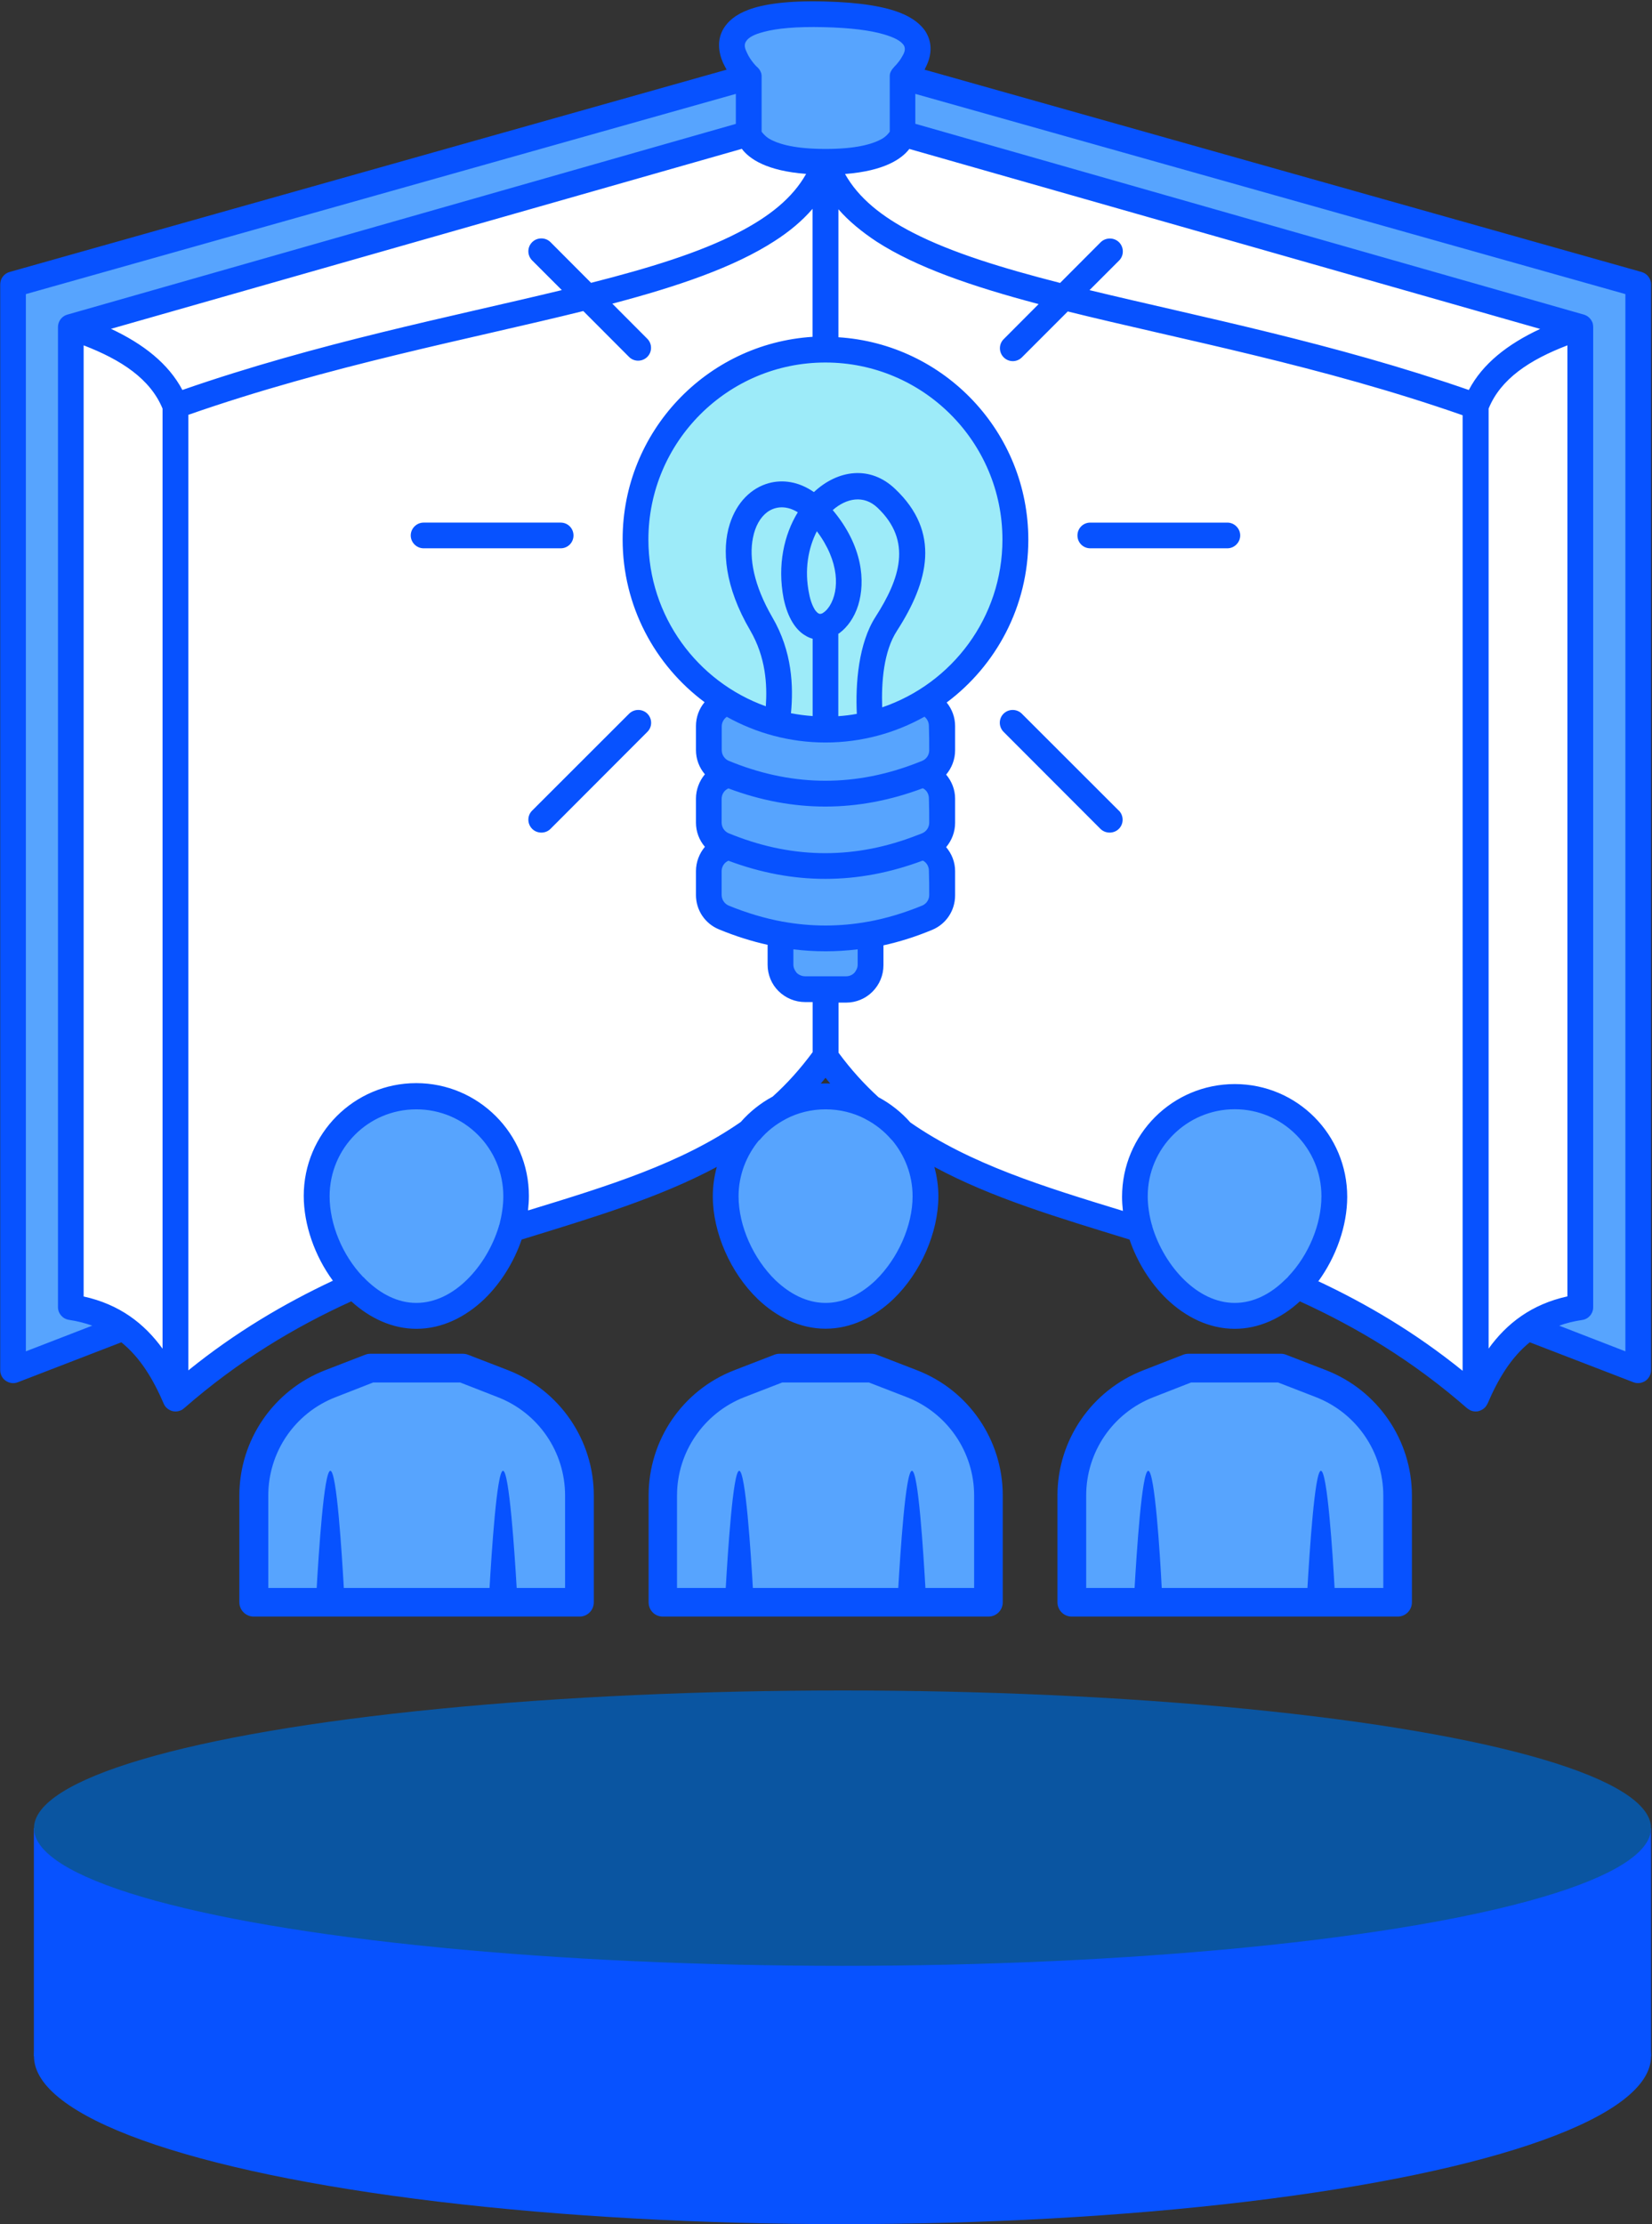 <svg xmlns="http://www.w3.org/2000/svg" xmlns:xlink="http://www.w3.org/1999/xlink" id="Capa_2" data-name="Capa 2" viewBox="0 0 157.02 211.3"><rect x="0" y="0" width="157.02" height="211.3" fill="#333333" stroke="none"/><defs><style>      .cls-1 {        fill: none;      }      .cls-2 {        clip-path: url(#clippath);      }      .cls-3 {        fill: #0a55a1;      }      .cls-4, .cls-5 {        fill: #0752ff;      }      .cls-6 {        clip-path: url(#clippath-1);      }      .cls-7 {        clip-path: url(#clippath-4);      }      .cls-8 {        clip-path: url(#clippath-3);      }      .cls-9 {        clip-path: url(#clippath-2);      }      .cls-10 {        clip-path: url(#clippath-5);      }      .cls-11 {        fill: #57a4fe;      }      .cls-11, .cls-5, .cls-12, .cls-13 {        fill-rule: evenodd;      }      .cls-12 {        fill: #9debf9;      }      .cls-13 {        fill: #fff;      }    </style><clipPath id="clippath"><rect class="cls-1" x="3.22" y="179.4" width="153.74" height="31.9"></rect></clipPath><clipPath id="clippath-1"><ellipse class="cls-1" cx="80.08" cy="195.35" rx="76.85" ry="15.95"></ellipse></clipPath><clipPath id="clippath-2"><rect class="cls-1" x="3.22" y="173.68" width="153.71" height="21.67"></rect></clipPath><clipPath id="clippath-3"><rect class="cls-1" x="3.22" y="160.6" width="153.8" height="26.16"></rect></clipPath><clipPath id="clippath-4"><ellipse class="cls-1" cx="80.08" cy="173.68" rx="76.85" ry="13.08"></ellipse></clipPath><clipPath id="clippath-5"><rect class="cls-1" width="156.92" height="154"></rect></clipPath></defs><g id="Capa_1-2" data-name="Capa 1"><g><g class="cls-2"><g class="cls-6"><path class="cls-4" d="M3.22,179.4H156.97v31.9H3.22v-31.9Z"></path></g></g><g class="cls-9"><path class="cls-4" d="M3.22,173.68H156.94v21.67H3.22v-21.67Z"></path></g><g class="cls-8"><g class="cls-7"><path class="cls-3" d="M3.22,160.6H156.92v26.16H3.22v-26.16Z"></path></g></g><path class="cls-11" d="M121.72,130.04h-8.77l-3.82,1.48c-4.39,1.7-7.28,5.93-7.28,10.63v10.14h30.95v-10.14c0-4.7-2.89-8.92-7.27-10.63l-3.82-1.48Z"></path><path class="cls-13" d="M145.19,126.19c-2.29,1.61-3.78,4.02-4.95,6.74V38.65c1.39-3.66,5.12-5.92,9.96-7.51V124.26c-2.02,.3-3.65,.97-5.01,1.93Z"></path><path class="cls-11" d="M123.29,122.23c-1.63,1.71-3.7,2.85-5.96,2.85-4.21,0-7.78-3.96-9.02-8.23-.3-1.04-.46-2.09-.46-3.13,0-5.23,4.24-9.48,9.48-9.48s9.48,4.25,9.48,9.48c0,2.98-1.38,6.25-3.53,8.51Z"></path><path class="cls-13" d="M140.24,132.93c-5.52-4.83-11.25-8.16-16.95-10.7,2.15-2.26,3.53-5.53,3.53-8.51,0-5.23-4.25-9.48-9.48-9.48s-9.48,4.25-9.48,9.48c0,1.03,.16,2.09,.46,3.13-8.45-2.61-16.3-4.81-22.63-9.26-.8-.94-1.79-1.73-2.91-2.3-1.57-1.41-3.02-3.01-4.32-4.85v-6.38h1.96c.61,0,1.2-.24,1.64-.68s.68-1.03,.68-1.64v-2.89c1.8-.33,3.59-.86,5.39-1.6,.86-.36,1.42-1.2,1.42-2.14,0-.67,0-1.49-.01-2.31,0-.76-.38-1.47-1.01-1.9-.26-.18-.55-.3-.85-.35,.15-.06,.3-.12,.45-.18,.86-.36,1.42-1.2,1.42-2.14,0-.67,0-1.49-.01-2.31,0-.77-.38-1.47-1.01-1.9-.26-.18-.55-.3-.85-.36,.15-.06,.3-.12,.45-.18,.86-.36,1.42-1.2,1.42-2.13,0-.67,0-1.49-.01-2.31,0-.76-.38-1.47-1.01-1.9-.23-.16-.49-.27-.77-.34,5.24-3.16,8.75-8.91,8.75-15.46,0-9.96-8.09-18.05-18.05-18.05V15.44c2.24,6.68,10.86,9.91,22.65,12.86,11.13,2.8,25.07,5.35,39.13,10.35v94.28Z"></path><path class="cls-11" d="M85.69,107.58c1.41,1.66,2.26,3.8,2.26,6.14,0,5.24-4.25,11.36-9.48,11.36s-9.48-6.12-9.48-11.36c0-2.33,.85-4.47,2.25-6.13,.81-.95,1.8-1.74,2.92-2.32,1.29-.66,2.76-1.04,4.31-1.04s3.03,.38,4.32,1.04c1.11,.57,2.1,1.36,2.91,2.3Z"></path><path class="cls-11" d="M48.6,116.84c-1.24,4.28-4.81,8.23-9.02,8.23-2.26,0-4.33-1.14-5.96-2.85-2.15-2.26-3.52-5.53-3.52-8.51,0-5.23,4.24-9.48,9.48-9.48s9.48,4.25,9.48,9.48c0,1.03-.16,2.09-.46,3.13Z"></path><path class="cls-13" d="M11.73,126.19c2.29,1.61,3.78,4.02,4.95,6.74V38.65c-1.38-3.66-5.11-5.92-9.95-7.51V124.26c2.02,.3,3.65,.97,5.01,1.93Z"></path><path class="cls-13" d="M48.6,116.84c8.45-2.6,16.3-4.81,22.62-9.25,.81-.95,1.8-1.74,2.92-2.32,1.57-1.41,3.01-3,4.31-4.84v-6.38h-1.95c-.61,0-1.2-.24-1.64-.68s-.68-1.03-.68-1.64v-2.89c-1.79-.33-3.59-.86-5.38-1.6-.86-.35-1.42-1.2-1.42-2.13,0-.66,0-1.47,0-2.27s.38-1.48,1.02-1.92c.28-.19,.59-.31,.92-.36-.17-.07-.34-.14-.51-.2-.86-.36-1.42-1.2-1.42-2.13,0-.66,0-1.47,0-2.27s.38-1.48,1.02-1.91c.28-.19,.59-.31,.92-.37-.17-.06-.34-.13-.51-.2-.86-.36-1.42-1.2-1.42-2.13,0-.66,0-1.47,0-2.27s.38-1.48,1.02-1.92c.24-.16,.52-.28,.8-.34-5.26-3.16-8.78-8.91-8.78-15.48,0-9.96,8.09-18.05,18.05-18.05V15.44c-2.23,6.68-10.86,9.91-22.65,12.86-11.13,2.8-25.08,5.35-39.14,10.35v94.28c5.52-4.83,11.25-8.16,16.95-10.7-2.15-2.26-3.52-5.53-3.52-8.51,0-5.23,4.24-9.48,9.48-9.48s9.48,4.25,9.48,9.48c0,1.03-.16,2.09-.46,3.13Z"></path><path class="cls-13" d="M71.16,12.76L6.72,31.14c4.84,1.59,8.57,3.85,9.95,7.51,14.06-5,28.01-7.55,39.14-10.35,11.79-2.96,20.41-6.18,22.65-12.86-7.03,0-7.3-2.68-7.3-2.68Z"></path><path class="cls-13" d="M78.46,15.44c7.04,0,7.31-2.68,7.31-2.68l64.43,18.38c-4.84,1.59-8.57,3.85-9.96,7.51-14.06-5-28-7.55-39.13-10.35-11.79-2.96-20.41-6.18-22.65-12.86Z"></path><path class="cls-12" d="M78.46,69.39c-1.58,0-3.13-.21-4.59-.59,.29-2.42,.54-5.96-1.51-9.45-5.46-9.31,.74-15.19,5.13-10.82-1.54,1.92-2.45,4.88-1.8,8.18,.48,2.44,1.68,3.2,2.77,2.84v9.84Z"></path><path class="cls-12" d="M78.46,33.29c9.96,0,18.05,8.09,18.05,18.05,0,6.56-3.51,12.31-8.75,15.46-1.55,.93-3.24,1.64-5.05,2.08-.2-2.71-.17-6.91,1.53-9.54,2.68-4.15,3.85-8.29,0-11.93-2.1-1.99-4.9-1.2-6.76,1.11-4.39-4.37-10.59,1.51-5.13,10.82,2.05,3.49,1.8,7.03,1.51,9.45-1.67-.43-3.23-1.1-4.67-1.97-5.26-3.16-8.78-8.91-8.78-15.48,0-9.96,8.09-18.05,18.05-18.05Z"></path><path class="cls-12" d="M78.46,59.55c-1.09,.36-2.29-.4-2.77-2.84-.65-3.3,.26-6.27,1.8-8.18,.05,.05,.09,.09,.14,.15,4.8,5.08,3.01,10.17,.83,10.88Z"></path><path class="cls-11" d="M87.76,66.8c.27,.07,.53,.18,.77,.34,.63,.43,1.01,1.14,1.01,1.9,.01,.82,.01,1.64,.01,2.31,0,.93-.56,1.77-1.42,2.13-.15,.06-.3,.13-.45,.18-6.12,2.4-12.24,2.41-18.36,.02-.17-.06-.34-.13-.51-.2-.86-.36-1.42-1.2-1.42-2.13,0-.66,0-1.47,0-2.27s.38-1.48,1.02-1.92c.24-.16,.52-.28,.8-.34,1.44,.86,3.01,1.54,4.67,1.97,1.47,.39,3.01,.59,4.59,.59,1.47,0,2.89-.18,4.26-.51,1.8-.44,3.5-1.15,5.05-2.08Z"></path><path class="cls-11" d="M87.67,73.67c.3,.06,.59,.18,.85,.36,.63,.43,1.01,1.14,1.01,1.9,.01,.81,.01,1.64,.01,2.31,0,.93-.56,1.77-1.42,2.14-.15,.06-.3,.12-.45,.18-6.12,2.4-12.24,2.41-18.36,.02-.17-.07-.34-.14-.51-.2-.86-.36-1.42-1.2-1.42-2.13,0-.66,0-1.47,0-2.27s.38-1.48,1.02-1.91c.28-.19,.59-.31,.92-.37,6.12,2.4,12.24,2.39,18.36-.02Z"></path><path class="cls-11" d="M87.67,80.55c.3,.06,.59,.18,.85,.35,.63,.43,1.01,1.14,1.01,1.9,.01,.82,.01,1.64,.01,2.31,0,.93-.56,1.78-1.42,2.14-1.8,.74-3.59,1.27-5.39,1.6-2.85,.52-5.7,.52-8.55,0-1.79-.33-3.59-.86-5.38-1.6-.86-.35-1.42-1.2-1.42-2.13,0-.66,0-1.47,0-2.27s.38-1.48,1.02-1.92c.28-.19,.59-.31,.92-.36,6.12,2.4,12.24,2.38,18.36-.02Z"></path><path class="cls-11" d="M82.73,88.85v2.89c0,.61-.24,1.21-.68,1.64s-1.03,.68-1.64,.68h-3.91c-.61,0-1.2-.24-1.64-.68s-.68-1.03-.68-1.64v-2.89c2.85,.52,5.7,.52,8.55,0Z"></path><path class="cls-12" d="M82.71,68.88c-1.36,.33-2.79,.51-4.26,.51v-9.84c2.17-.71,3.97-5.8-.83-10.88-.05-.05-.09-.1-.14-.15,1.86-2.31,4.65-3.1,6.76-1.11,3.85,3.64,2.68,7.78,0,11.93-1.7,2.63-1.73,6.83-1.53,9.54Z"></path><path class="cls-11" d="M11.73,126.19l-10.51,4.05V27.09L71.16,7.38v5.39L6.72,31.14V124.26c2.02,.3,3.65,.97,5.01,1.93Z"></path><path class="cls-11" d="M145.19,126.19l10.5,4.05V27.09L85.77,7.38v5.39l64.43,18.38V124.26c-2.02,.3-3.65,.97-5.01,1.93Z"></path><path class="cls-11" d="M71.16,7.38s-6.65-6.28,7.14-5.95c13.78,.33,7.47,5.95,7.47,5.95v5.39s-.27,2.68-7.31,2.68-7.3-2.68-7.3-2.68V7.38Z"></path><path class="cls-11" d="M82.84,130.04h-8.77l-3.81,1.48c-4.39,1.7-7.28,5.93-7.28,10.63v10.14h30.95v-10.14c0-4.7-2.89-8.92-7.28-10.63l-3.81-1.48Z"></path><path class="cls-11" d="M43.97,130.04h-8.77l-3.82,1.48c-4.39,1.7-7.28,5.93-7.28,10.63v10.14h30.95v-10.14c0-4.7-2.89-8.92-7.27-10.63l-3.82-1.48Z"></path><g class="cls-10"><path class="cls-5" d="M93.94,153.58h-30.94c-.77,0-1.35-.61-1.35-1.36v-10.14c0-5.27,3.21-9.99,8.13-11.9l3.83-1.48c.14-.06,.32-.09,.48-.09h8.77c.16,0,.34,.03,.48,.09l3.83,1.48c4.92,1.91,8.14,6.63,8.14,11.9v10.14c0,.76-.61,1.36-1.36,1.36Zm-15.47-22.24h-4.12l-3.59,1.39c-3.85,1.5-6.41,5.21-6.41,9.35v8.78h4.63c.19-3.24,.69-11.13,1.28-11.13,.61,0,1.11,7.89,1.3,11.13h13.82c.19-3.24,.69-11.13,1.3-11.13s1.09,7.89,1.28,11.13h4.63v-8.78c0-4.14-2.55-7.85-6.41-9.35l-3.59-1.39h-4.12Zm54.36,22.24h-30.97c-.74,0-1.35-.61-1.35-1.36v-10.14c0-5.27,3.24-9.99,8.16-11.9l3.8-1.48c.16-.06,.32-.09,.51-.09h8.77c.16,0,.32,.03,.48,.09l3.83,1.48c4.89,1.91,8.14,6.63,8.14,11.9v10.14c0,.76-.61,1.36-1.35,1.36Zm-15.47-22.24h-4.15l-3.56,1.39c-3.88,1.5-6.41,5.21-6.41,9.35v8.78h4.6c.19-3.24,.69-11.13,1.3-11.13s1.12,7.89,1.28,11.13h13.85c.19-3.24,.69-11.13,1.28-11.13,.61,0,1.12,7.89,1.3,11.13h4.63v-8.78c0-4.14-2.55-7.85-6.41-9.35l-3.59-1.39h-4.12Zm-62.28,22.24H24.11c-.74,0-1.36-.61-1.36-1.36v-10.14c0-5.27,3.24-9.99,8.14-11.9l3.83-1.48c.16-.06,.32-.09,.51-.09h8.74c.19,0,.34,.03,.51,.09l3.83,1.48c4.89,1.91,8.13,6.63,8.13,11.9v10.14c0,.76-.61,1.36-1.35,1.36Zm-15.49-22.24h-4.12l-3.56,1.39c-3.88,1.5-6.41,5.21-6.41,9.35v8.78h4.6c.19-3.24,.69-11.13,1.3-11.13s1.09,7.89,1.28,11.13h13.85c.19-3.24,.69-11.13,1.28-11.13s1.11,7.89,1.3,11.13h4.6v-8.78c0-4.14-2.53-7.85-6.41-9.35l-3.56-1.39h-4.15Zm-28.05-3.82l-9.85,3.8c-.38,.15-.8,.09-1.14-.14-.33-.22-.53-.6-.53-1.01V27.02c0-.55,.36-1.03,.89-1.18L69.06,6.62c-.1-.2-.23-.43-.34-.66-.45-1.04-.58-2.23,.08-3.29,.4-.64,1.09-1.27,2.31-1.73,1.41-.54,3.7-.89,7.23-.8,3.51,.08,5.79,.51,7.23,1.08,1.19,.47,1.91,1.08,2.34,1.68,.72,1.07,.64,2.22,.21,3.21-.08,.18-.16,.35-.24,.51l68.15,19.22c.53,.15,.9,.63,.9,1.18v103.15c0,.41-.21,.79-.53,1.01-.34,.23-.77,.28-1.14,.14l-9.86-3.8c-1.81,1.47-3.03,3.54-4.01,5.83-.14,.29-.35,.51-.64,.63-.29,.15-.66,.15-.98,.01-.1-.05-.21-.12-.32-.2-5.18-4.53-10.53-7.71-15.9-10.16-1.75,1.61-3.91,2.61-6.19,2.61-2.42,0-4.65-1.1-6.46-2.83-1.57-1.52-2.82-3.53-3.54-5.65-6.72-2.07-13.07-3.94-18.55-6.9,.24,.89,.38,1.82,.38,2.79,0,3.45-1.68,7.26-4.26,9.75-1.81,1.73-4.04,2.83-6.46,2.83s-4.65-1.1-6.46-2.83c-2.58-2.49-4.26-6.3-4.26-9.75,0-.97,.14-1.9,.38-2.79-5.51,2.95-11.83,4.83-18.55,6.9-.72,2.11-1.97,4.13-3.54,5.65-1.81,1.73-4.04,2.83-6.46,2.83-2.29,0-4.44-1.01-6.19-2.61-5.37,2.44-10.71,5.63-15.9,10.16-.09,.08-.2,.16-.32,.2-.32,.14-.68,.14-.99-.01-.28-.13-.5-.34-.62-.63-.99-2.3-2.21-4.36-4.03-5.83ZM69.94,8.92C59.7,11.81,2.46,27.94,2.46,27.94v100.44l6.31-2.44c-.68-.24-1.41-.43-2.21-.55-.6-.09-1.05-.6-1.05-1.21V31.07c0-.13,.02-.26,.06-.38,.13-.39,.44-.69,.83-.8L69.94,11.77v-2.84Zm15.02-2.54s.43-.39,.74-.93c.21-.34,.45-.77,.19-1.17-.29-.41-.88-.72-1.86-1.01-1.28-.38-3.14-.63-5.74-.69s-4.44,.11-5.69,.45c-.93,.24-1.46,.52-1.7,.92-.21,.33-.08,.69,.08,1.02,.34,.8,1.01,1.44,1.04,1.45,.16,.15,.27,.34,.34,.56,.03,.11,.03,.22,.03,.33v5.2c.08,.1,.3,.41,.72,.67,.93,.54,2.53,.97,5.37,.97s4.44-.44,5.37-.97c.43-.26,.64-.56,.72-.67V7.3c0-.11,0-.22,.03-.33,.08-.23,.21-.43,.37-.58Zm63.23,119.56l6.3,2.44V27.94L87,8.92v2.84l63.55,18.13c.38,.11,.69,.41,.83,.8,.03,.13,.05,.25,.05,.38V124.19c0,.61-.45,1.13-1.04,1.21-.8,.12-1.54,.3-2.21,.55Zm-6.7,2.18c1.73-2.4,4.09-4.21,7.49-4.96V32.81c-3.59,1.37-6.35,3.19-7.49,6.01v89.31Zm-16.21-6.41c4.63,2.17,9.25,4.89,13.74,8.52V39.45c-13.45-4.7-26.77-7.19-37.53-9.86l-4.36,4.36c-.48,.48-1.25,.48-1.73,0s-.48-1.26,0-1.73l3.32-3.33c-6.3-1.67-11.59-3.48-15.39-5.93-1.41-.93-2.66-1.95-3.64-3.08v12.16c10.07,.64,18.05,9.01,18.05,19.24,0,6.33-3.06,11.95-7.76,15.46,.51,.63,.8,1.41,.8,2.23v2.32c0,.86-.32,1.67-.85,2.3,.53,.63,.85,1.43,.85,2.27v2.32c0,.86-.32,1.67-.85,2.3,.53,.63,.85,1.42,.85,2.27v2.32c0,1.43-.85,2.72-2.18,3.27h0c-1.54,.64-3.08,1.13-4.63,1.47v1.89c0,.94-.37,1.84-1.04,2.51-.66,.67-1.57,1.04-2.49,1.04h-.74v4.76c1.17,1.59,2.44,2.99,3.8,4.23,1.14,.61,2.18,1.43,3.03,2.4,5.72,3.97,12.68,6.1,20.2,8.4-.05-.45-.08-.9-.08-1.34,0-5.91,4.78-10.71,10.71-10.71s10.69,4.8,10.69,10.71c0,2.74-1.04,5.7-2.77,8.06ZM103.54,27.56c10.49,2.54,23.2,5.03,36.07,9.49,1.3-2.49,3.69-4.36,6.78-5.8-11.83-3.38-59.96-17.1-59.96-17.1-.72,.94-2.36,2.09-6.11,2.38,1.28,2.29,3.51,4.07,6.46,5.58,3.7,1.9,8.48,3.36,13.98,4.77l3.85-3.86c.48-.48,1.28-.48,1.76,0,.47,.48,.47,1.26,0,1.73l-2.82,2.82Zm5.98,88.96c.58,1.91,1.67,3.75,3.08,5.11,1.33,1.28,2.97,2.15,4.76,2.15s3.41-.86,4.73-2.15c.1-.1,.21-.2,.32-.3,0-.02,.03-.03,.03-.05,1.94-2.03,3.16-4.96,3.16-7.64,0-4.56-3.69-8.26-8.24-8.26s-8.27,3.7-8.27,8.26c0,.88,.14,1.8,.38,2.69,.03,.06,.05,.12,.05,.18Zm-37.38-8.19c-1.19,1.44-1.94,3.29-1.94,5.32,0,2.83,1.41,5.94,3.51,7.98,1.35,1.28,2.97,2.15,4.76,2.15s3.4-.86,4.76-2.15c2.1-2.05,3.51-5.16,3.51-7.98,0-2.03-.74-3.89-1.94-5.32-.03-.02-.03-.04-.06-.05-.69-.81-1.54-1.48-2.49-1.97,0,0-.03-.01-.03-.02-1.12-.58-2.4-.9-3.75-.9s-2.63,.32-3.74,.9c0,0-.03,.01-.03,.02-.95,.49-1.81,1.17-2.49,1.98-.03,.02-.03,.03-.06,.05Zm-21.93,6.66c7.52-2.3,14.49-4.43,20.2-8.4,.85-.97,1.89-1.8,3.03-2.41,1.38-1.24,2.63-2.64,3.8-4.22v-4.76h-.71c-.96,0-1.86-.38-2.53-1.04-.67-.66-1.04-1.57-1.04-2.51v-1.89c-1.54-.34-3.08-.83-4.63-1.47-1.33-.55-2.18-1.83-2.18-3.26v-2.27c0-.86,.32-1.68,.85-2.31-.54-.63-.85-1.43-.85-2.3v-2.28c0-.85,.32-1.68,.85-2.31-.54-.63-.85-1.44-.85-2.3v-2.28c0-.84,.29-1.64,.82-2.27-4.73-3.52-7.79-9.14-7.79-15.47,0-10.23,7.97-18.6,18.05-19.24v-12.16c-.98,1.14-2.2,2.16-3.64,3.08-3.8,2.45-9.09,4.27-15.39,5.93l3.32,3.33c.48,.47,.48,1.26,0,1.73s-1.25,.48-1.73,0l-4.35-4.36c-10.77,2.67-24.08,5.16-37.54,9.86v90.78c4.49-3.63,9.12-6.35,13.74-8.52-1.73-2.35-2.77-5.32-2.77-8.06,0-5.91,4.79-10.71,10.69-10.71s10.71,4.8,10.71,10.71c0,.44-.03,.89-.08,1.34Zm-15.66,6.34c.08,.1,.19,.2,.29,.3,1.33,1.28,2.95,2.15,4.73,2.15s3.43-.86,4.76-2.15c1.41-1.36,2.5-3.2,3.08-5.11,0-.06,.03-.12,.06-.18,.23-.9,.37-1.81,.37-2.69,0-4.56-3.69-8.26-8.27-8.26s-8.24,3.7-8.24,8.26c0,2.67,1.22,5.6,3.16,7.64,.03,.02,.03,.03,.05,.05Zm-19.1,6.79V38.82c-1.16-2.82-3.93-4.64-7.5-6.01V123.17c3.41,.75,5.76,2.56,7.5,4.96Zm1.88-91.07c12.86-4.47,25.57-6.95,36.07-9.49l-2.82-2.82c-.48-.48-.48-1.26,0-1.73,.47-.48,1.28-.48,1.75,0l3.85,3.86c5.51-1.4,10.29-2.86,13.98-4.77,2.95-1.52,5.18-3.29,6.46-5.58-3.75-.28-5.4-1.43-6.11-2.38-6.96,1.98-49.01,13.98-59.96,17.1,3.08,1.44,5.46,3.31,6.78,5.8Zm70.54,31.04c-2.79,1.56-6.01,2.45-9.41,2.45s-6.59-.89-9.38-2.44h0c-.3,.21-.48,.55-.48,.91v2.26h0c0,.44,.27,.84,.66,1.01,.16,.07,.32,.13,.48,.19,5.82,2.28,11.67,2.27,17.49-.02,.14-.05,.27-.11,.43-.17,.4-.17,.66-.56,.66-1,0-.67,0-1.48-.03-2.29v-.02c0-.35-.16-.67-.42-.88Zm-8.19-.05c.58-.04,1.17-.11,1.76-.22-.14-2.88,.16-6.71,1.78-9.22,2.31-3.6,3.53-7.2,.18-10.37-1.3-1.23-2.95-.91-4.25,.23,2.87,3.42,3.11,6.79,2.42,9.04-.37,1.19-1.04,2.09-1.76,2.63-.05,.03-.08,.06-.13,.08v7.83Zm4.17-.84c6.65-2.26,11.43-8.54,11.43-15.94,0-9.29-7.55-16.82-16.83-16.82s-16.82,7.54-16.82,16.82c0,7.29,4.65,13.51,11.16,15.84,.14-2.07,0-4.66-1.49-7.22-2.42-4.13-2.71-7.66-1.94-10.08,.66-2.1,2.07-3.45,3.72-3.9,1.33-.36,2.84-.15,4.28,.85,2.31-2.15,5.37-2.54,7.71-.31,4.36,4.11,3.21,8.8,.19,13.48-1.28,1.96-1.49,4.9-1.41,7.27Zm3.38,12.13c.14-.06,.27-.11,.43-.17,.4-.17,.66-.57,.66-1,0-.67,0-1.48-.03-2.29v-.02c0-.35-.16-.69-.45-.89-.06-.03-.08-.05-.14-.07-6.17,2.31-12.31,2.32-18.47,.01-.05,.03-.1,.06-.16,.09-.3,.2-.48,.54-.48,.9v2.26h0c0,.45,.27,.84,.66,1.01,.16,.06,.32,.13,.48,.19,5.82,2.28,11.67,2.27,17.49-.02Zm-4.7,8.23c1.7-.31,3.4-.82,5.13-1.53,.4-.17,.66-.56,.66-1,0-.67,0-1.48-.03-2.29v-.02c0-.35-.16-.68-.45-.89-.06-.03-.08-.05-.14-.07-6.17,2.31-12.31,2.32-18.47,.01-.05,.03-.1,.06-.16,.09-.3,.2-.48,.54-.48,.9v2.26h0c0,.44,.27,.84,.66,1.01,1.73,.71,3.43,1.21,5.13,1.53h.03c2.69,.49,5.4,.49,8.11,0Zm-6.01,5.19h3.91c.27,0,.56-.11,.77-.32,.18-.21,.32-.48,.32-.78v-1.46c-2.05,.25-4.07,.25-6.11,0v1.46c0,.29,.14,.57,.32,.78,.21,.2,.51,.32,.8,.32Zm2.39,10.19c-.16-.18-.29-.36-.45-.55-.13,.18-.29,.36-.45,.55,.16,0,.29-.01,.45-.01s.29,0,.45,.01Zm-3.72-35.18c.67,.13,1.36,.22,2.05,.27v-7.35c-.27-.07-.51-.18-.74-.33-.82-.49-1.62-1.58-2.02-3.5-.61-3.17,.05-6.07,1.35-8.18-1.01-.63-2.07-.62-2.9-.02-.67,.5-1.15,1.35-1.36,2.43-.4,1.93,.08,4.53,1.83,7.55,1.92,3.28,2.02,6.59,1.78,9.13Zm2.93-9.47s.08-.04,.1-.06c.24-.14,.45-.38,.64-.67,.93-1.49,.95-4.21-1.22-7.09-.82,1.6-1.2,3.67-.74,5.91,.13,.7,.34,1.22,.58,1.59,.14,.18,.27,.31,.4,.34,.05,.02,.1,.01,.16,0,.03-.01,.06-.02,.08-.03Zm38.54-8.64c.66,0,1.22,.55,1.22,1.22s-.56,1.22-1.22,1.22h-13.03c-.69,0-1.22-.55-1.22-1.22s.53-1.22,1.22-1.22h13.03Zm-10.31,27.36c.47,.48,.47,1.26,0,1.73-.48,.48-1.28,.48-1.76,0l-9.2-9.21c-.48-.48-.48-1.26,0-1.73,.48-.47,1.25-.47,1.73,0l9.22,9.21Zm-54.02,1.73c-.47,.48-1.28,.48-1.75,0-.48-.48-.48-1.26,0-1.73l9.22-9.21c.48-.47,1.25-.47,1.73,0,.48,.48,.48,1.26,0,1.73l-9.2,9.21Zm-12.07-26.65c-.66,0-1.22-.55-1.22-1.22s.56-1.22,1.22-1.22h13.03c.69,0,1.22,.55,1.22,1.22s-.53,1.22-1.22,1.22h-13.03Z"></path></g></g></g></svg>